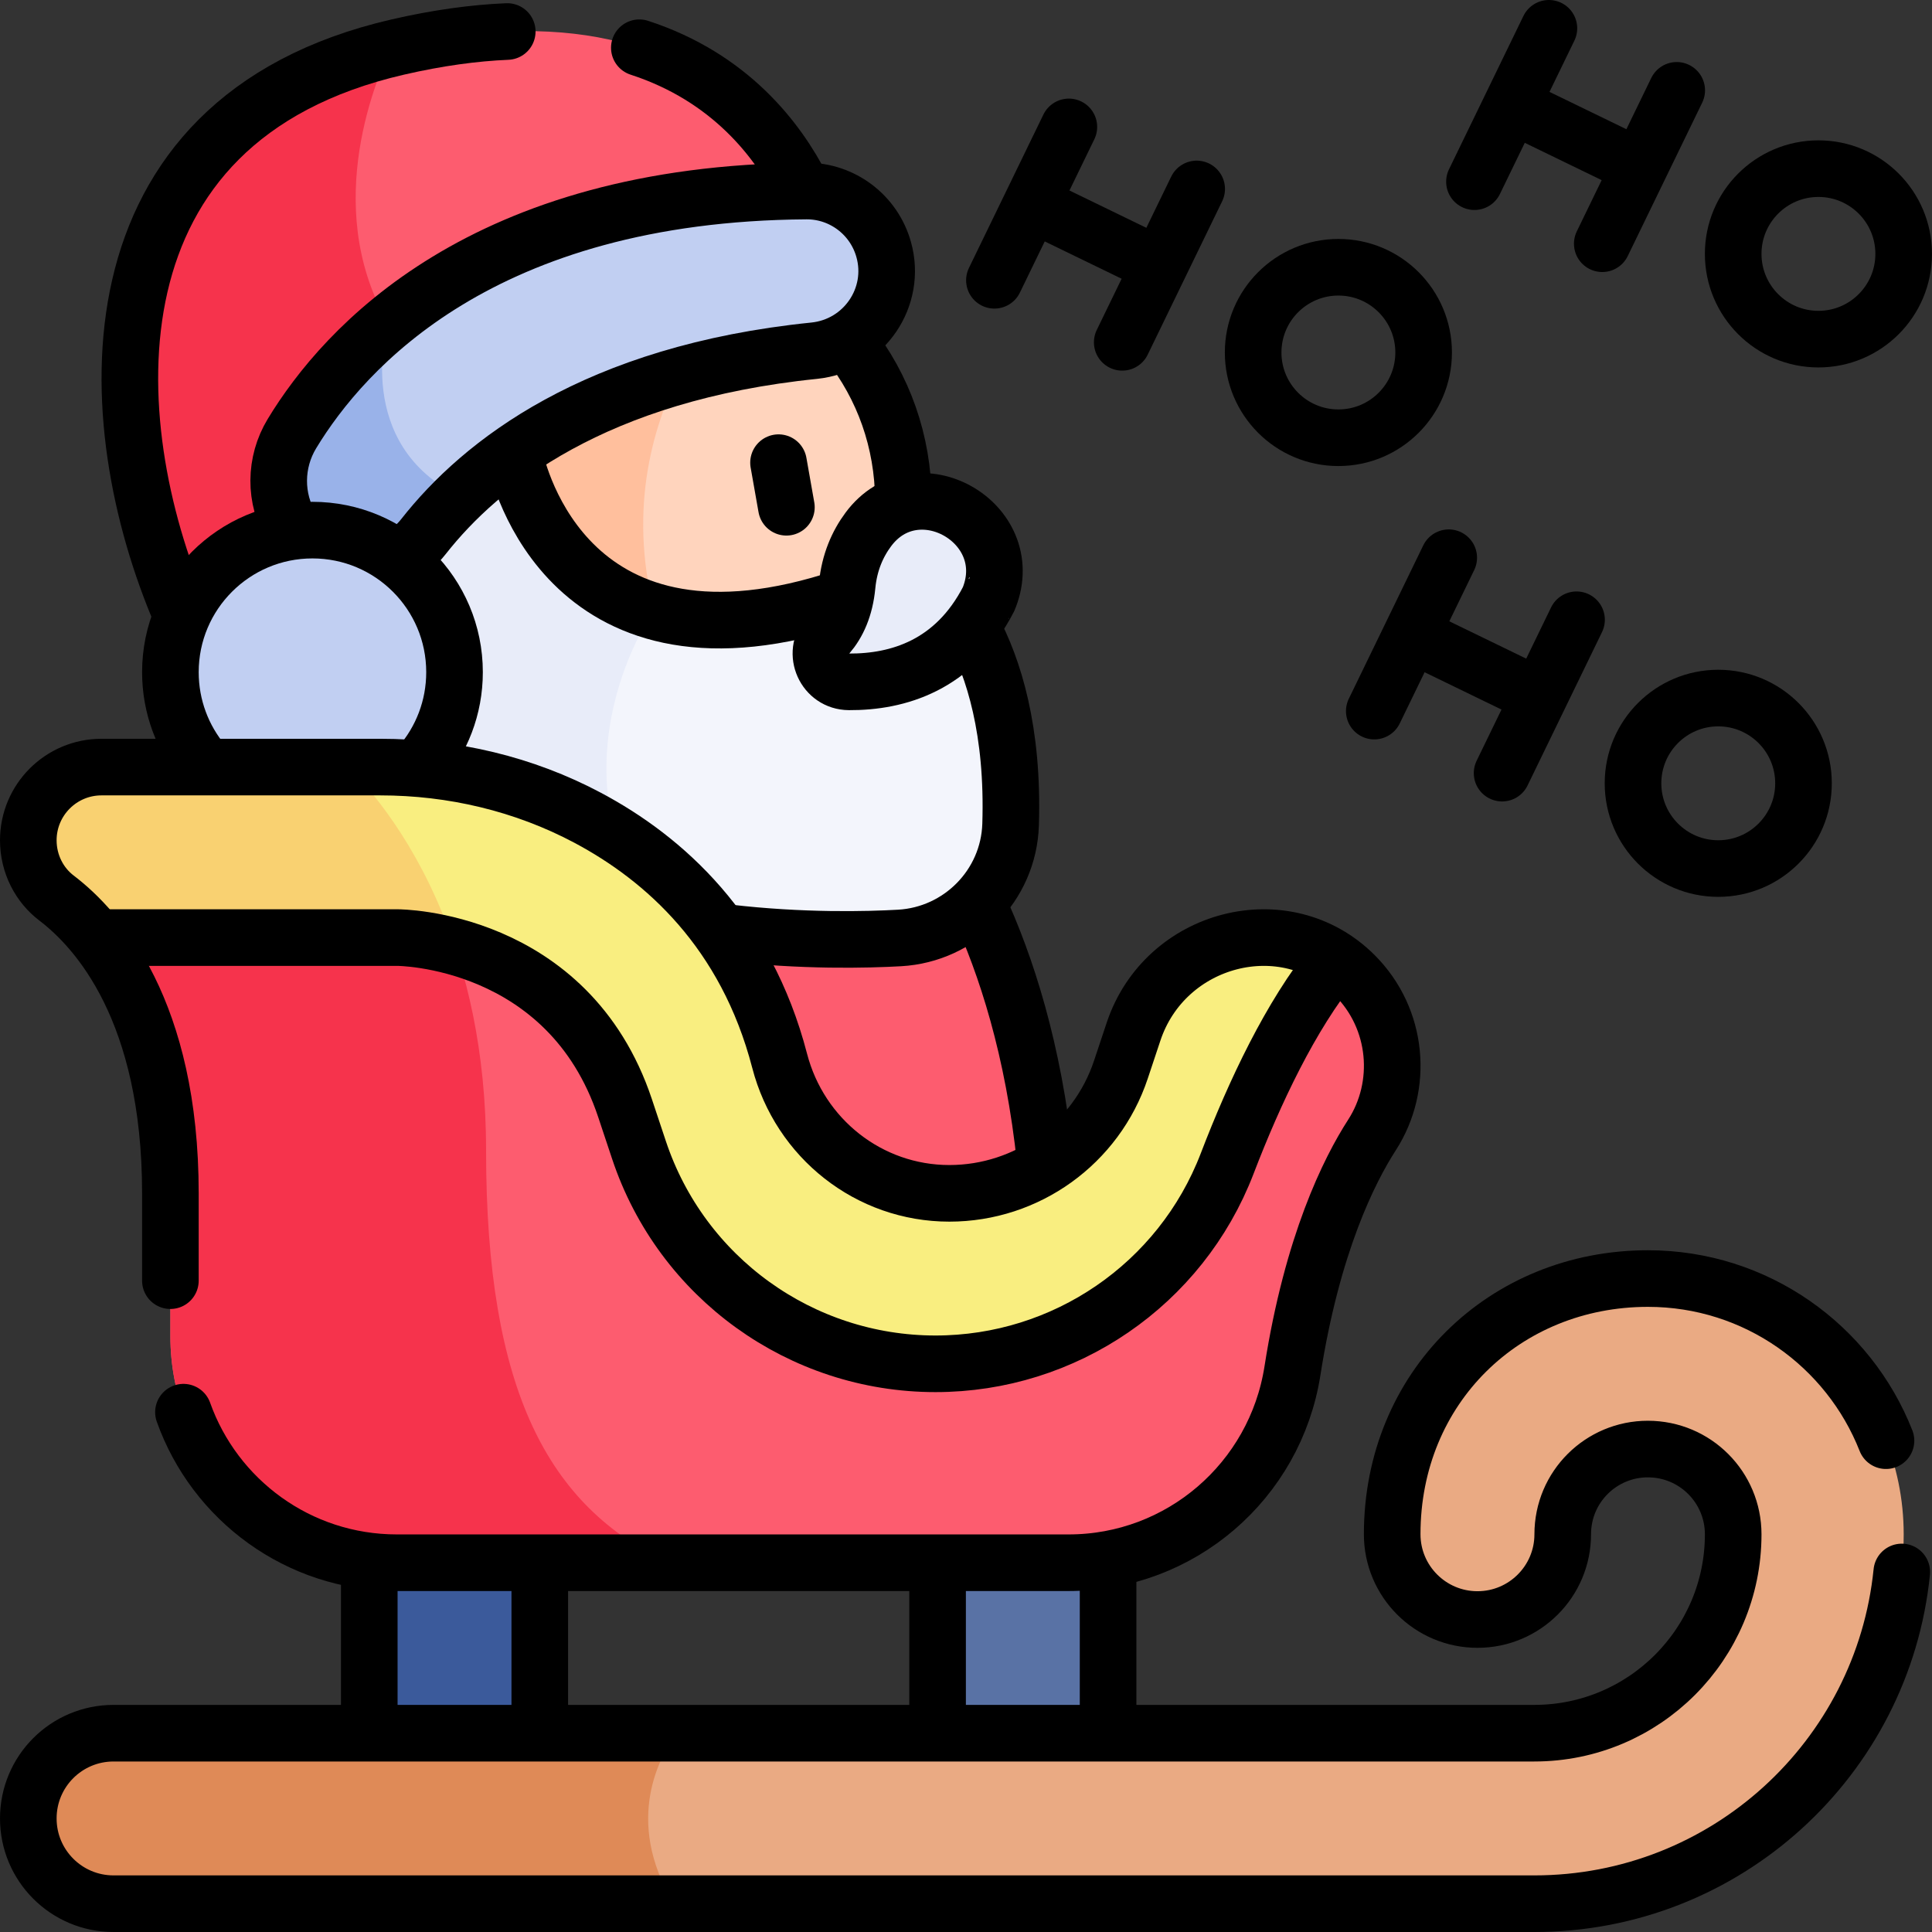 <svg version="1.1" id="Layer_1" xmlns="http://www.w3.org/2000/svg" xmlns:xlink="http://www.w3.org/1999/xlink" x="0px" y="0px" viewBox="0 0 511.941 511.941" style="enable-background:new 0 0 511.941 511.941;" xml:space="preserve">
<rect x="0" y="0" width="511.941" height="511.941" fill="#333333" stroke="none"/>
<g>
	<g>
		<path style="fill:#FD5C6F;" d="M240.911,210.794c0,0,37.647,37.647,37.647,128H165.617v-128H240.911z"/>
		<path style="fill:#FFD4BD;" d="M179.22,200.071c-0.85,0.1-1.7,0.18-2.56,0.24c-37.32,2.8-69.84-25.2-72.63-62.52&#10;&#9;&#9;&#9;c-2.6-34.83,21.61-65.48,55.2-71.68c2.4-0.45,4.84-0.76,7.33-0.95c37.32-2.79,69.84,25.2,72.63,62.53&#10;&#9;&#9;&#9;C241.92,164.151,215.25,196.021,179.22,200.071z"/>
		<path style="fill:#FFBF9D;" d="M179,178.111c5.25,12.04,4.6,18.81,0.22,21.96c-0.85,0.1-1.7,0.18-2.56,0.24&#10;&#9;&#9;&#9;c-37.32,2.8-69.84-25.2-72.63-62.52c-2.6-34.83,21.61-65.48,55.2-71.68c16.49,5.71,34.93,12.2,34.93,12.2&#10;&#9;&#9;&#9;S153.11,118.83,179,178.111z"/>
		<path style="fill:#FD5C6F;" d="M218.32,65.171l-103.01,41.21l-9.93,3.97l-22.59,75.29H60.21&#10;&#9;&#9;&#9;c-29.92-44.87-52.41-149.19,43.23-172.7c0.64-0.16,1.29-0.32,1.94-0.47C203.26-10.119,218.32,65.171,218.32,65.171z"/>
		<path style="fill:#F6334C;" d="M115.31,106.381l-9.93,3.97l-22.59,75.29H60.21c-29.92-44.87-52.41-149.19,43.23-172.7&#10;&#9;&#9;&#9;c-5.78,12.44-18.6,47.37,2.38,77.39C109.14,95.091,112.32,100.521,115.31,106.381z"/>
		<path style="fill:#F3F5FC;" d="M267.79,218.501c-0.39,12.17-7.9,22.97-19.13,27.67c-3.27,1.37-6.74,2.17-10.28,2.37&#10;&#9;&#9;&#9;c-11.15,0.63-37.46,1.23-64.88-4.48c-42.06-8.75-86.72-32.35-83.18-93.5l45.67-31.59c0,0,0.05,0.28,0.17,0.81v0.03l2.68,40.82&#10;&#9;&#9;&#9;l34.48,1.02c16.06,4.84,38.81,3.47,70.85-11.69C244.17,149.961,269.46,166.13,267.79,218.501z"/>
		<path style="fill:#E8ECF9;" d="M173.5,244.06c-42.06-8.75-86.72-32.35-83.18-93.5l45.67-31.59c0,0,5.86,33.23,37.33,42.68&#10;&#9;&#9;&#9;C173.32,161.651,144.79,201.681,173.5,244.06z"/>
		<path style="fill:#C1CFF2;" d="M234.95,71.85c0,10.58-8.05,19.94-19.21,21.08c-47.74,4.86-76.66,21.91-93.9,38.6l-11.08,4.25&#10;&#9;&#9;&#9;l-19.24-29.62l11.29-20.53c21.59-17.97,56.3-34.64,110.84-35.01c9.55-0.06,17.95,6.31,20.51,15.51&#10;&#9;&#9;&#9;C234.7,68.051,234.95,69.971,234.95,71.85z"/>
		<path style="fill:#99B2E9;" d="M121.84,131.531c-3.72,3.6-6.9,7.18-9.6,10.62c-8.73,11.11-25.66,10.75-33.9-0.74&#10;&#9;&#9;&#9;c-2.99-4.17-4.49-9.06-4.49-13.98c0-4.32,1.17-8.67,3.51-12.53c5.03-8.31,13.1-19,25.45-29.27&#10;&#9;&#9;&#9;C102.58,86.411,93.49,117.711,121.84,131.531z"/>
		<rect x="248.441" y="391.497" style="fill:#5972A5;" width="45.176" height="90.353"/>
		<rect x="97.852" y="391.497" style="fill:#3B5A9B;" width="45.176" height="90.353"/>
		<path style="fill:#EAAA83;" d="M504.44,406.56c0,54.06-43.82,97.88-97.88,97.88H30.09c-12.48,0-22.59-10.11-22.59-22.59&#10;&#9;&#9;&#9;c0-6.24,2.53-11.89,6.61-15.98c4.09-4.08,9.74-6.61,15.98-6.61h67.76l20.57,8.09l24.61-8.09h263.53c29.1,0,52.7-23.6,52.7-52.7&#10;&#9;&#9;&#9;c0-6.24-2.53-11.89-6.61-15.97c-4.09-4.09-9.74-6.62-15.97-6.62h-0.04c-12.46,0-22.56,10.11-22.55,22.57c0,0.01,0,0.01,0,0.02&#10;&#9;&#9;&#9;c0,12.47-10.12,22.58-22.59,22.58c-6.24,0-11.89-2.53-15.98-6.62s-6.62-9.74-6.62-15.98v-1.21c0.01-36.75,29.81-66.54,66.56-66.54&#10;&#9;&#9;&#9;h1.21C474.1,338.791,504.44,369.13,504.44,406.56z"/>
		<path style="fill:#DF8A57;" d="M178.58,504.441H30.09c-12.48,0-22.59-10.11-22.59-22.59c0-6.24,2.53-11.89,6.61-15.98&#10;&#9;&#9;&#9;c4.09-4.08,9.74-6.61,15.98-6.61h149.23C175.26,464.691,164.94,482.08,178.58,504.441z"/>
		<circle style="fill:#C1CFF2;" cx="82.794" cy="178.113" r="37.647"/>
		<path style="fill:#FD5C6F;" d="M368.91,282.421c0,6.48-1.83,12.84-5.34,18.29c-6.08,9.42-15.83,28.9-21.1,62.54&#10;&#9;&#9;&#9;c-4.59,29.24-29.7,50.84-59.3,50.84H143.03l-21.89-8.44l-23.29,8c-29.7-3.6-52.7-28.9-52.7-59.56v-37.88&#10;&#9;&#9;&#9;c0-34.77-9.91-55.67-19.57-67.77l82.28-13.94l8.9,6.38l131.68,94.39l105.59-80.96c1.77,1.2,3.42,2.57,4.93,4.08&#10;&#9;&#9;&#9;C365.11,264.541,368.91,273.031,368.91,282.421z"/>
		<path style="fill:#F6334C;" d="M177.04,414.091h-71.89c-33.14,0-60-26.87-60-60v-37.88c0-34.77-9.91-55.67-19.57-67.77&#10;&#9;&#9;&#9;l82.28-13.94l8.9,6.38c6.83,16.26,12.04,37.37,12.04,63.92C128.8,368.641,145.3,399.06,177.04,414.091z"/>
		<path style="fill:#F9EE80;" d="M354.03,254.31c-11.73,14.18-21.46,34.72-28.86,54.02c-6.14,15.99-16.89,29.25-30.39,38.52&#10;&#9;&#9;&#9;c-13.51,9.26-29.76,14.53-46.89,14.53c-35.64,0-67.29-22.81-78.56-56.62l-3.71-11.14c-9.41-28.22-30.56-38.81-45.12-42.79&#10;&#9;&#9;&#9;l-39.7-12.92l-55.22,10.53c-3.77-4.73-7.5-8.11-10.58-10.46c-2.39-1.81-4.26-4.15-5.54-6.77c-1.28-2.63-1.96-5.56-1.96-8.55&#10;&#9;&#9;&#9;c0-10.71,8.68-19.4,19.39-19.4h27.89l20.08,9.11l17.52-9.11h8.38c19.14,0,38.09,4.45,54.99,13.45&#10;&#9;&#9;&#9;c20.25,10.78,41.92,30.06,50.84,64.38c5.35,20.58,23.69,35.12,44.96,35.12c20.63,0,38.94-13.2,45.46-32.77l3.36-10.09&#10;&#9;&#9;&#9;c2.48-7.44,7.2-13.67,13.26-18.04c6.06-4.36,13.46-6.87,21.3-6.87C342.01,248.441,348.59,250.6,354.03,254.31z"/>
		<path style="fill:#F9D171;" d="M120.5,250.83c-8.75-2.39-15.12-2.39-15.12-2.39h-79.8c-3.77-4.73-7.5-8.11-10.58-10.46&#10;&#9;&#9;&#9;c-2.39-1.81-4.26-4.15-5.54-6.77c-1.28-2.63-1.96-5.56-1.96-8.55c0-10.71,8.68-19.4,19.39-19.4h65.49&#10;&#9;&#9;&#9;C100.19,211.241,112.41,226.62,120.5,250.83z"/>
		<path style="fill:#E8ECF9;" d="M262.128,158.321c7.748-19.9-19.286-35.181-32.03-18.045c-2.854,3.837-5.036,8.725-5.625,14.909&#10;&#9;&#9;&#9;c-0.561,5.892-2.52,10.093-5.104,13.085c-4.179,4.838-0.797,12.37,5.596,12.406c12.976,0.072,27.944-4.361,36.985-21.92&#10;&#9;&#9;&#9;C261.95,158.756,262.017,158.604,262.128,158.321z"/>
	</g>
	<g>
		<path style="fill:none;stroke:#000000;stroke-width:15;stroke-linecap:round;stroke-linejoin:round;stroke-miterlimit:10;" d="&#10;&#9;&#9;&#9;M276.99,307.891c-3.12-29.96-10.48-52.35-17.73-68.03"/>
		<path style="fill:none;stroke:#000000;stroke-width:15;stroke-linecap:round;stroke-linejoin:round;stroke-miterlimit:10;" d="&#10;&#9;&#9;&#9;M224.87,90.831c9.217,11.684,14.413,26.092,14.51,41.74"/>
		
			<line style="fill:none;stroke:#000000;stroke-width:15;stroke-linecap:round;stroke-linejoin:round;stroke-miterlimit:10;" x1="206.293" y1="122.596" x2="208.38" y2="134.413"/>
		<path style="fill:none;stroke:#000000;stroke-width:15;stroke-linecap:round;stroke-linejoin:round;stroke-miterlimit:10;" d="&#10;&#9;&#9;&#9;M212.48,49.641c-6.35-12.48-19-29.16-43.07-36.99"/>
		<path style="fill:none;stroke:#000000;stroke-width:15;stroke-linecap:round;stroke-linejoin:round;stroke-miterlimit:10;" d="&#10;&#9;&#9;&#9;M47.98,162.771c-21.9-50.98-26.37-130.98,57.4-150.3c10.62-2.45,20.27-3.75,29.03-4.12"/>
		<path style="fill:none;stroke:#000000;stroke-width:15;stroke-linecap:round;stroke-linejoin:round;stroke-miterlimit:10;" d="&#10;&#9;&#9;&#9;M136.32,120.661c1.07,5.18,14.56,61.97,87.38,37.62"/>
		<path style="fill:none;stroke:#000000;stroke-width:15;stroke-linecap:round;stroke-linejoin:round;stroke-miterlimit:10;" d="&#10;&#9;&#9;&#9;M257.56,166.301c5.76,10.69,11.02,27.38,10.23,52.2c-0.518,16.152-13.407,29.136-29.41,30.04c-8.5,0.48-25.8,0.94-45.7-1.4"/>
		<path style="fill:none;stroke:#000000;stroke-width:15;stroke-linecap:round;stroke-linejoin:round;stroke-miterlimit:10;" d="&#10;&#9;&#9;&#9;M106.04,147.501c2.31-1.31,4.43-3.09,6.2-5.35c15.24-19.39,45.47-43.31,103.5-49.22c13.27-1.356,21.953-14.237,18.42-26.8&#10;&#9;&#9;&#9;c-2.56-9.2-10.96-15.57-20.51-15.51c-85.75,0.58-122.47,41.46-136.29,64.28c-4.592,7.574-4.754,17.185-0.04,24.96"/>
		
			<line style="fill:none;stroke:#000000;stroke-width:15;stroke-linecap:round;stroke-linejoin:round;stroke-miterlimit:10;" x1="293.62" y1="458.261" x2="293.62" y2="414.171"/>
		
			<line style="fill:none;stroke:#000000;stroke-width:15;stroke-linecap:round;stroke-linejoin:round;stroke-miterlimit:10;" x1="248.44" y1="458.261" x2="248.44" y2="415.091"/>
		
			<line style="fill:none;stroke:#000000;stroke-width:15;stroke-linecap:round;stroke-linejoin:round;stroke-miterlimit:10;" x1="143.03" y1="458.261" x2="143.03" y2="415.091"/>
		
			<line style="fill:none;stroke:#000000;stroke-width:15;stroke-linecap:round;stroke-linejoin:round;stroke-miterlimit:10;" x1="97.85" y1="458.261" x2="97.85" y2="414.651"/>
		<path style="fill:none;stroke:#000000;stroke-width:15;stroke-linecap:round;stroke-linejoin:round;stroke-miterlimit:10;" d="&#10;&#9;&#9;&#9;M503.93,416.541c-4.99,49.37-46.68,87.9-97.37,87.9H30.09c-12.48,0-22.59-10.11-22.59-22.59c0-12.486,10.104-22.59,22.59-22.59&#10;&#9;&#9;&#9;h376.47c29.1,0,52.7-23.6,52.7-52.7c0-12.422-10.039-22.59-22.62-22.59c-12.338,0-22.55,9.971-22.55,22.59&#10;&#9;&#9;&#9;c0,12.47-10.12,22.58-22.59,22.58c-12.48,0-22.6-10.12-22.6-22.6c0-38.856,29.799-67.75,67.77-67.75&#10;&#9;&#9;&#9;c28.67,0,53.18,17.8,63.08,42.96"/>
		<path style="fill:none;stroke:#000000;stroke-width:15;stroke-linecap:round;stroke-linejoin:round;stroke-miterlimit:10;" d="&#10;&#9;&#9;&#9;M111.29,202.711c5.71-6.6,9.15-15.19,9.15-24.6c0-20.79-16.85-37.64-37.65-37.64c-20.79,0-37.64,16.85-37.64,37.64&#10;&#9;&#9;&#9;c0,9.19,3.29,17.61,8.76,24.15"/>
		<path style="fill:none;stroke:#000000;stroke-width:15;stroke-linecap:round;stroke-linejoin:round;stroke-miterlimit:10;" d="&#10;&#9;&#9;&#9;M48.61,374.201c8.27,23.25,30.46,39.89,56.54,39.89h178.02c29.6,0,54.71-21.6,59.3-50.84c5.27-33.64,15.02-53.12,21.1-62.54&#10;&#9;&#9;&#9;c8.316-12.912,7.026-30.684-4.61-42.32c-18.381-18.381-50.24-10.09-58.59,14.96l-3.36,10.09c-6.52,19.57-24.83,32.77-45.46,32.77&#10;&#9;&#9;&#9;c-21.27,0-39.61-14.54-44.96-35.12c-8.92-34.32-30.59-53.6-50.84-64.38c-16.9-9-35.85-13.45-54.99-13.45H26.89&#10;&#9;&#9;&#9;c-10.71,0-19.39,8.69-19.39,19.4c0,6.28,2.959,11.881,7.5,15.32c10.98,8.36,30.15,29.88,30.15,78.23v23.14"/>
		<path style="fill:none;stroke:#000000;stroke-width:15;stroke-linecap:round;stroke-linejoin:round;stroke-miterlimit:10;" d="&#10;&#9;&#9;&#9;M27.58,248.441h77.8c0,0,45.18,0,60.24,45.18l3.71,11.14c11.27,33.81,42.92,56.62,78.56,56.62c34.201,0,64.974-21.002,77.28-53.05&#10;&#9;&#9;&#9;c7.29-19.01,16.84-39.22,28.34-53.37"/>
		<path style="fill:none;stroke:#000000;stroke-width:15;stroke-linecap:round;stroke-linejoin:round;stroke-miterlimit:10;" d="&#10;&#9;&#9;&#9;M262.128,158.321c7.748-19.9-19.286-35.181-32.03-18.045c-2.854,3.837-5.036,8.725-5.625,14.909&#10;&#9;&#9;&#9;c-0.561,5.892-2.52,10.093-5.104,13.085c-4.179,4.838-0.797,12.37,5.596,12.406c12.976,0.072,27.944-4.361,36.985-21.92&#10;&#9;&#9;&#9;C261.95,158.756,262.017,158.604,262.128,158.321z"/>
		<g>
			
				<circle style="fill:none;stroke:#000000;stroke-width:15;stroke-linecap:round;stroke-linejoin:round;stroke-miterlimit:10;" cx="481.847" cy="67.276" r="22.588"/>
			
				<line style="fill:none;stroke:#000000;stroke-width:15;stroke-linecap:round;stroke-linejoin:round;stroke-miterlimit:10;" x1="444.296" y1="23.94" x2="424.568" y2="64.581"/>
			
				<line style="fill:none;stroke:#000000;stroke-width:15;stroke-linecap:round;stroke-linejoin:round;stroke-miterlimit:10;" x1="410.428" y1="7.5" x2="390.7" y2="48.142"/>
			
				<line style="fill:none;stroke:#000000;stroke-width:15;stroke-linecap:round;stroke-linejoin:round;stroke-miterlimit:10;" x1="402.245" y1="28.637" x2="432.751" y2="43.444"/>
		</g>
		<g>
			
				<circle style="fill:none;stroke:#000000;stroke-width:15;stroke-linecap:round;stroke-linejoin:round;stroke-miterlimit:10;" cx="354.646" cy="93.404" r="22.588"/>
			
				<line style="fill:none;stroke:#000000;stroke-width:15;stroke-linecap:round;stroke-linejoin:round;stroke-miterlimit:10;" x1="317.095" y1="50.067" x2="297.367" y2="90.709"/>
			
				<line style="fill:none;stroke:#000000;stroke-width:15;stroke-linecap:round;stroke-linejoin:round;stroke-miterlimit:10;" x1="283.227" y1="33.628" x2="263.499" y2="74.269"/>
			
				<line style="fill:none;stroke:#000000;stroke-width:15;stroke-linecap:round;stroke-linejoin:round;stroke-miterlimit:10;" x1="304.158" y1="68.896" x2="276.437" y2="55.441"/>
		</g>
		<g>
			
				<circle style="fill:none;stroke:#000000;stroke-width:15;stroke-linecap:round;stroke-linejoin:round;stroke-miterlimit:10;" cx="455.303" cy="207.561" r="22.588"/>
			
				<line style="fill:none;stroke:#000000;stroke-width:15;stroke-linecap:round;stroke-linejoin:round;stroke-miterlimit:10;" x1="417.752" y1="164.225" x2="398.024" y2="204.866"/>
			
				<line style="fill:none;stroke:#000000;stroke-width:15;stroke-linecap:round;stroke-linejoin:round;stroke-miterlimit:10;" x1="383.884" y1="147.785" x2="364.156" y2="188.427"/>
			
				<line style="fill:none;stroke:#000000;stroke-width:15;stroke-linecap:round;stroke-linejoin:round;stroke-miterlimit:10;" x1="377.015" y1="169.559" x2="404.893" y2="183.092"/>
		</g>
	</g>
</g>
<g>
</g>
<g>
</g>
<g>
</g>
<g>
</g>
<g>
</g>
<g>
</g>
<g>
</g>
<g>
</g>
<g>
</g>
<g>
</g>
<g>
</g>
<g>
</g>
<g>
</g>
<g>
</g>
<g>
</g>
</svg>